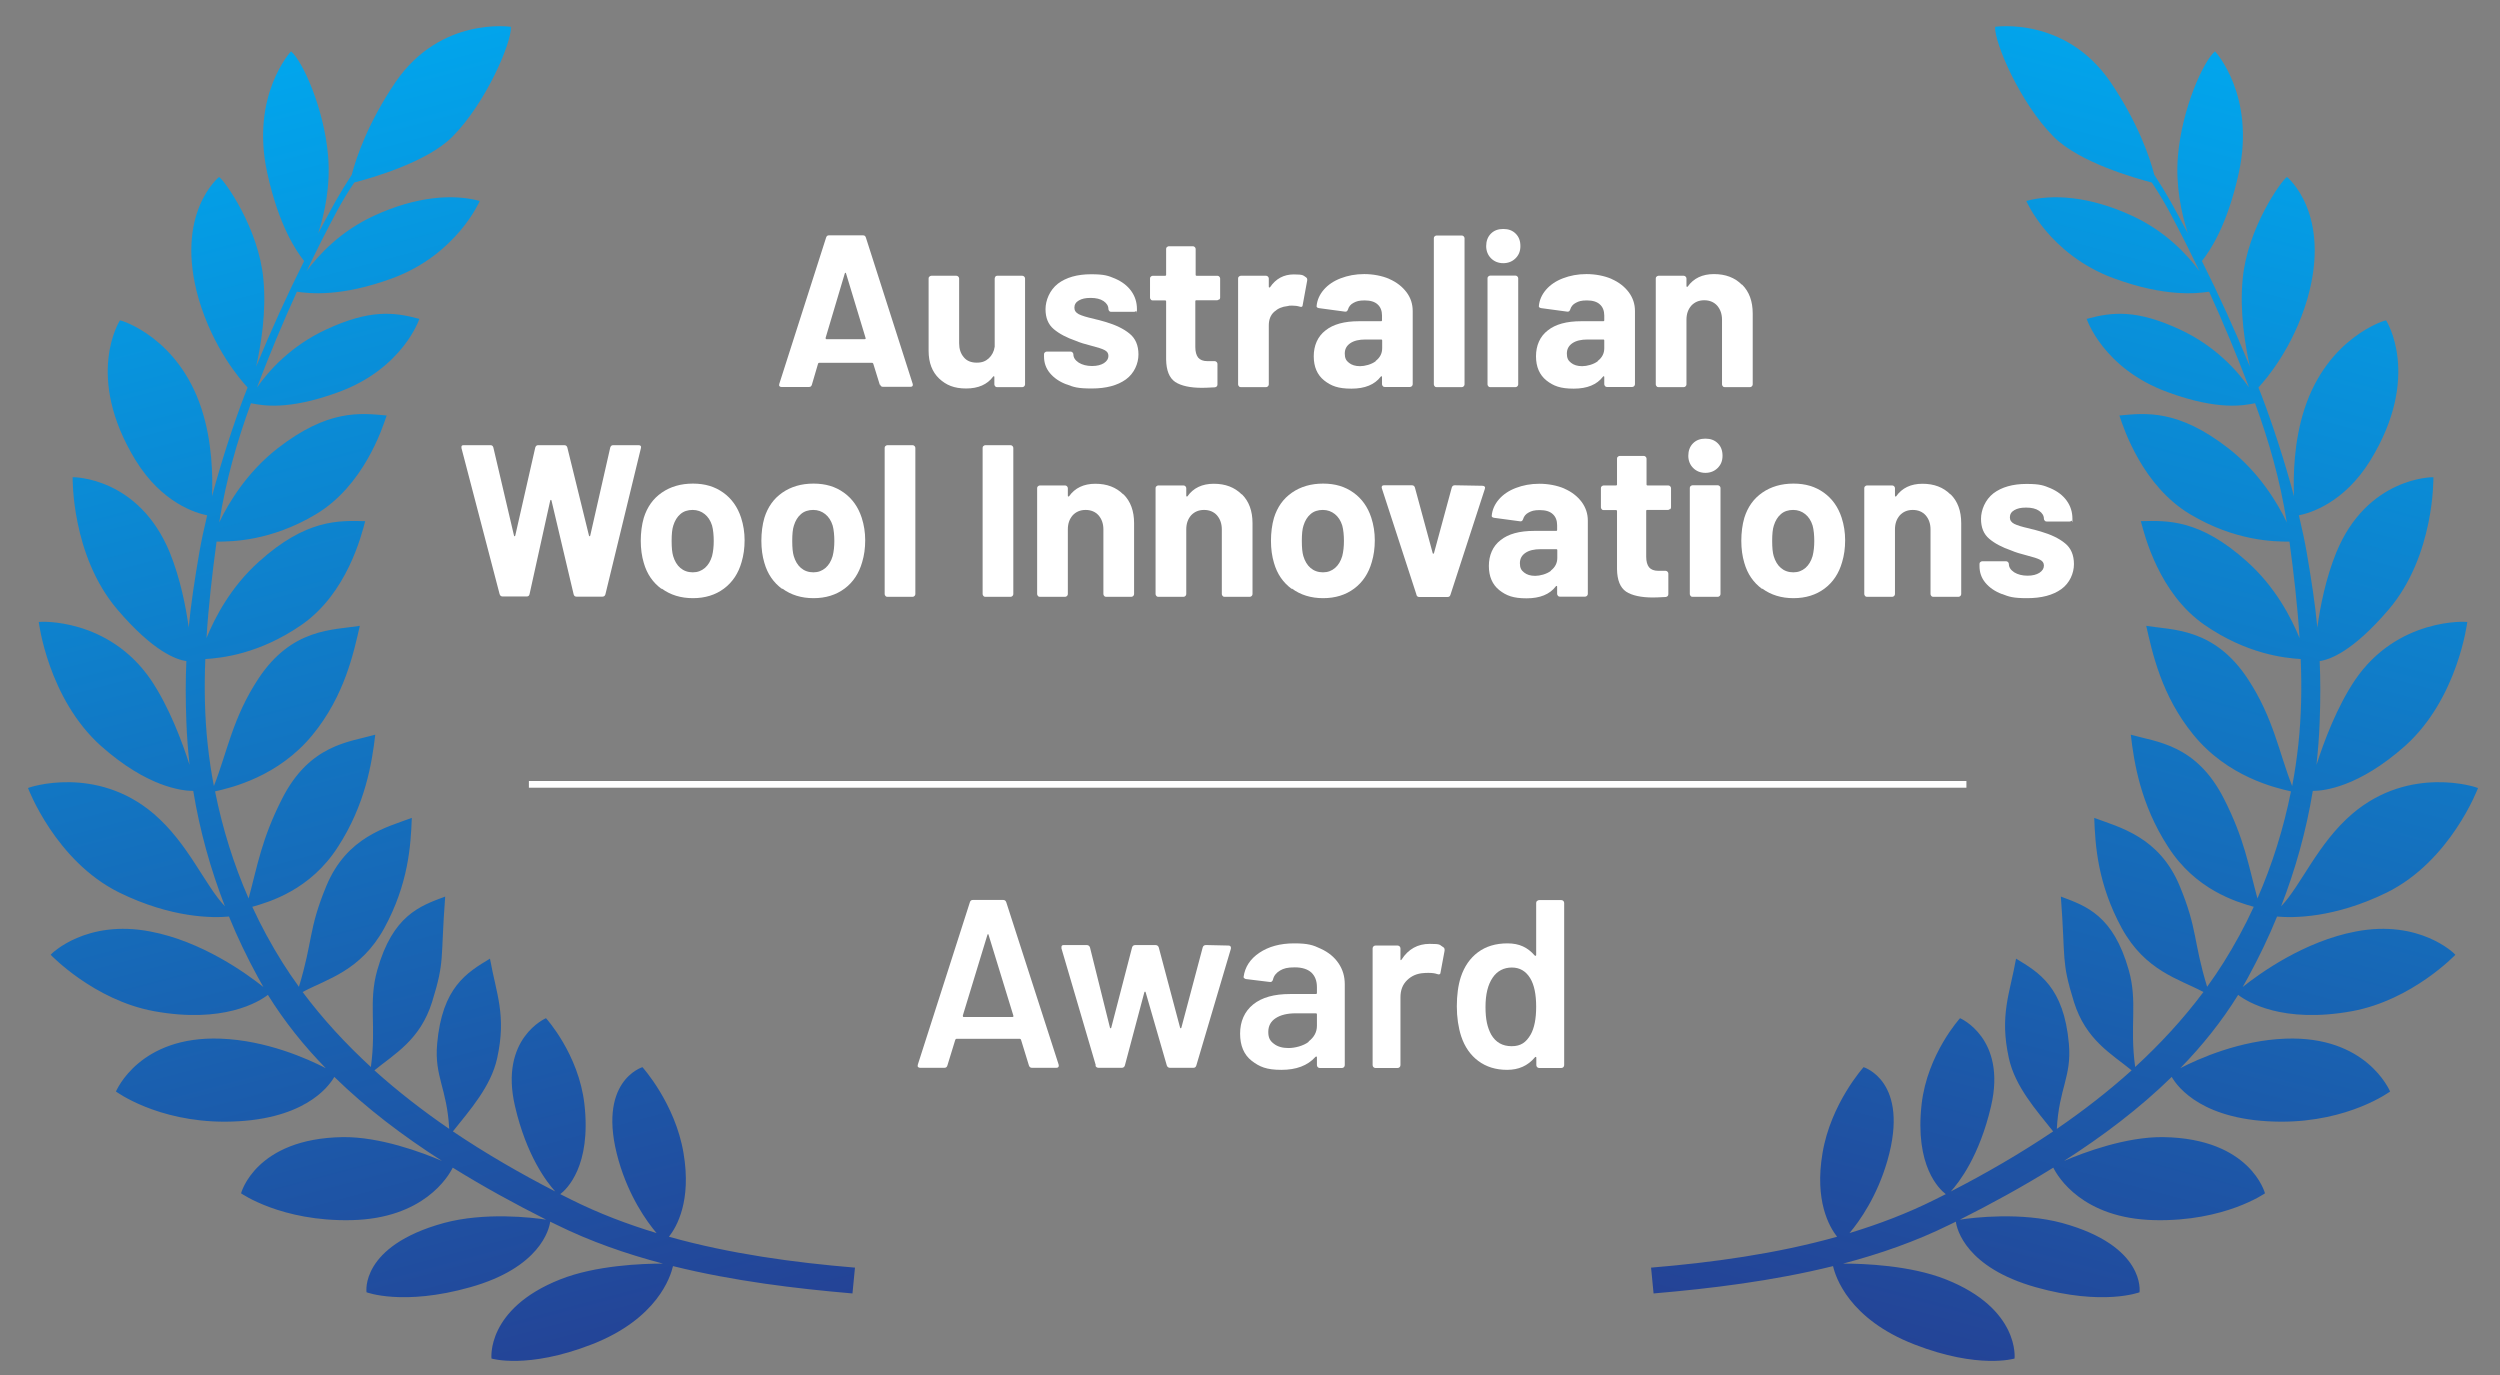 <?xml version="1.0" encoding="UTF-8"?>
<svg xmlns="http://www.w3.org/2000/svg" version="1.1" xmlns:xlink="http://www.w3.org/1999/xlink" viewBox="0 0 1490.4 820">
  <rect x="0" y="0" width="1490.4" height="820" fill="#808080" stroke="none"/>
  <defs>
    <style>
      .cls-1 {
        fill: none;
        stroke: #fff;
        stroke-miterlimit: 10;
        stroke-width: 4px;
      }

      .cls-2 {
        fill: url(#New_Gradient_Swatch_1);
      }

      .cls-2, .cls-3, .cls-4 {
        stroke-width: 0px;
      }

      .cls-3 {
        fill: url(#New_Gradient_Swatch_1-2);
      }

      .cls-4 {
        fill: #fff;
      }
    </style>
    <linearGradient id="New_Gradient_Swatch_1" data-name="New Gradient Swatch 1" x1="596.7" y1="1300.4" x2="596.7" y2="498.7" gradientTransform="translate(-599.2 -279.1) rotate(-14.9)" gradientUnits="userSpaceOnUse">
      <stop offset="0" stop-color="#244396"/>
      <stop offset="1" stop-color="#01a6ed"/>
    </linearGradient>
    <linearGradient id="New_Gradient_Swatch_1-2" data-name="New Gradient Swatch 1" x1="-2432.6" y1="491.5" x2="-2432.6" y2="-310.2" gradientTransform="translate(-1042.3 -279.1) rotate(-165.1) scale(1 -1)" xlink:href="#New_Gradient_Swatch_1"/>
  </defs>
  <g id="E_M" data-name="E &amp;amp; M">
    <g>
      <path class="cls-4" d="M524.5,229.4l-3.9-12.6c-.2-.3-.4-.5-.6-.5h-31.7c-.3,0-.5.2-.6.5l-3.7,12.6c-.3.9-.8,1.3-1.7,1.3h-16.4c-.5,0-.9-.1-1.2-.5-.3-.3-.3-.8-.1-1.4l27.9-87.2c.3-.9.8-1.3,1.7-1.3h20.3c.9,0,1.4.4,1.7,1.3l27.9,87.2c0,.2.1.4.1.6,0,.8-.5,1.2-1.4,1.2h-16.4c-.9,0-1.4-.4-1.7-1.3ZM492.8,202.2h22.7c.5,0,.7-.3.5-.8l-11.6-38.3c0-.3-.2-.5-.4-.5-.2,0-.3.2-.4.5l-11.4,38.3c0,.5,0,.8.5.8Z"/>
      <path class="cls-4" d="M593.3,164.9c.3-.3.7-.5,1.1-.5h15.1c.4,0,.8.2,1.1.5.3.3.5.7.5,1.1v63.2c0,.4-.2.8-.5,1.1-.3.3-.7.5-1.1.5h-15.1c-.4,0-.8-.1-1.1-.5-.3-.3-.5-.7-.5-1.1v-4.4c0-.3,0-.4-.3-.5-.2,0-.3,0-.5.3-3.4,4.6-8.8,7-16,7s-11.9-2-16.1-5.9c-4.2-4-6.3-9.5-6.3-16.6v-43.1c0-.4.1-.8.5-1.1.3-.3.7-.5,1.1-.5h15c.4,0,.8.2,1.1.5.3.3.5.7.5,1.1v38.6c0,3.4.9,6.2,2.8,8.4,1.8,2.2,4.4,3.2,7.7,3.2s5.3-.9,7.2-2.6c1.9-1.8,3.1-4.1,3.5-6.9v-40.6c0-.4.1-.8.5-1.1Z"/>
      <path class="cls-4" d="M635.9,229.2c-4.3-1.6-7.6-3.9-10-6.8-2.4-2.9-3.5-6.2-3.5-9.9v-1.3c0-.4.1-.8.5-1.1.3-.3.7-.5,1.1-.5h14.3c.4,0,.8.2,1.1.5.3.3.5.7.5,1.1h0c0,2,1.1,3.6,3.2,5,2.1,1.3,4.8,2,7.9,2s5.3-.6,7.1-1.7c1.8-1.2,2.7-2.6,2.7-4.3s-.8-2.7-2.3-3.5-4.1-1.6-7.6-2.5c-4-1-7.2-2-9.5-3-5.5-1.9-9.9-4.2-13.2-7-3.3-2.8-4.9-6.7-4.9-11.9s2.5-11.4,7.4-15.2c4.9-3.7,11.5-5.6,19.7-5.6s10.3.9,14.4,2.6c4.1,1.8,7.3,4.2,9.6,7.4,2.3,3.2,3.4,6.8,3.4,10.8s-.2.8-.5,1.1c-.3.3-.7.5-1.1.5h-13.8c-.4,0-.8-.1-1.1-.5-.3-.3-.5-.7-.5-1.1,0-1.9-1-3.5-2.9-4.8-1.9-1.3-4.5-1.9-7.7-1.9s-5.2.5-7,1.5c-1.8,1-2.7,2.5-2.7,4.3s.9,3,2.6,3.9c1.8.9,4.7,1.8,8.8,2.7.9.3,2,.5,3.2.8,1.2.3,2.5.7,3.9,1.1,6.1,1.8,10.9,4.1,14.4,7,3.5,2.8,5.3,7,5.3,12.4s-2.5,11.3-7.5,14.9c-5,3.6-11.8,5.4-20.3,5.4s-10.8-.8-15.1-2.5Z"/>
      <path class="cls-4" d="M726.7,178.5c-.3.3-.7.5-1.1.5h-12.4c-.4,0-.6.2-.6.6v27.3c0,2.8.6,4.9,1.7,6.3,1.2,1.4,3,2.1,5.6,2.1h4.3c.4,0,.8.2,1.1.5.3.3.5.7.5,1.1v12.3c0,.9-.5,1.5-1.5,1.7-3.6.2-6.2.3-7.7.3-7.1,0-12.5-1.2-16-3.5-3.5-2.4-5.3-6.8-5.4-13.4v-34.6c0-.4-.2-.6-.6-.6h-7.4c-.4,0-.8-.1-1.1-.5-.3-.3-.5-.7-.5-1.1v-11.5c0-.4.1-.8.5-1.1.3-.3.7-.5,1.1-.5h7.4c.4,0,.6-.2.6-.6v-15.4c0-.4.1-.8.5-1.1.3-.3.7-.5,1.1-.5h14.4c.4,0,.8.2,1.1.5.3.3.5.7.5,1.1v15.4c0,.4.2.6.6.6h12.4c.4,0,.8.2,1.1.5.3.3.5.7.5,1.1v11.5c0,.4-.2.8-.5,1.1Z"/>
      <path class="cls-4" d="M778.5,165.3c.7.3.9,1,.8,1.9l-2.7,14.7c0,1-.7,1.3-1.8.9-1.3-.4-2.8-.6-4.5-.6s-1.6,0-2.8.3c-3.1.3-5.7,1.4-7.9,3.4-2.2,2-3.2,4.7-3.2,8.1v35.2c0,.4-.2.8-.5,1.1-.3.3-.7.5-1.1.5h-15.1c-.4,0-.8-.1-1.1-.5-.3-.3-.5-.7-.5-1.1v-63.2c0-.4.1-.8.5-1.1.3-.3.7-.5,1.1-.5h15.1c.4,0,.8.2,1.1.5.3.3.5.7.5,1.1v4.9c0,.3,0,.4.3.5.2,0,.3,0,.4-.1,3.5-5.2,8.3-7.7,14.2-7.7s5.5.6,7.4,1.8Z"/>
      <path class="cls-4" d="M828.2,166.3c4.4,1.9,7.8,4.6,10.3,7.9s3.7,7.1,3.7,11.2v43.7c0,.4-.2.8-.5,1.1-.3.3-.7.5-1.1.5h-15.1c-.4,0-.8-.1-1.1-.5-.3-.3-.5-.7-.5-1.1v-4.3c0-.3,0-.4-.3-.5-.2,0-.3,0-.5.3-3.6,4.7-9.4,7.1-17.4,7.1s-12.1-1.6-16.3-4.9c-4.1-3.3-6.2-8.1-6.2-14.4s2.3-11.8,7-15.4c4.6-3.7,11.3-5.5,19.9-5.5h13.2c.4,0,.6-.2.6-.6v-2.8c0-2.8-.9-5.1-2.6-6.6-1.7-1.6-4.3-2.4-7.7-2.4s-4.9.5-6.6,1.4c-1.8.9-2.9,2.3-3.4,4-.3.9-.8,1.4-1.7,1.3l-15.6-2.1c-1-.2-1.5-.6-1.4-1.2.3-3.6,1.8-6.9,4.3-9.8,2.5-2.9,5.9-5.2,10.1-6.8,4.2-1.6,8.8-2.5,14-2.5s10.6,1,15,2.9ZM820.1,215.2c2.6-2,3.9-4.5,3.9-7.6v-4.6c0-.4-.2-.6-.6-.6h-9.3c-3.9,0-6.9.7-9.1,2.2-2.2,1.5-3.3,3.5-3.3,6.2s.8,4.2,2.5,5.5c1.6,1.3,3.8,2,6.6,2s6.8-1,9.4-3Z"/>
      <path class="cls-4" d="M855.3,230.3c-.3-.3-.5-.7-.5-1.1v-87.2c0-.4.1-.8.5-1.1.3-.3.7-.5,1.1-.5h15.1c.4,0,.8.2,1.1.5.3.3.5.7.5,1.1v87.2c0,.4-.2.8-.5,1.1-.3.3-.7.5-1.1.5h-15.1c-.4,0-.8-.1-1.1-.5Z"/>
      <path class="cls-4" d="M888.9,154c-1.9-1.9-2.9-4.4-2.9-7.3s.9-5.5,2.8-7.4,4.3-2.8,7.4-2.8,5.5.9,7.4,2.8c1.9,1.9,2.8,4.3,2.8,7.4s-1,5.4-2.9,7.3c-1.9,1.9-4.4,2.9-7.3,2.9s-5.4-1-7.3-2.9ZM887.3,230.3c-.3-.3-.5-.7-.5-1.1v-63.3c0-.4.1-.8.5-1.1.3-.3.7-.5,1.1-.5h15.1c.4,0,.8.2,1.1.5.3.3.5.7.5,1.1v63.3c0,.4-.2.8-.5,1.1-.3.3-.7.5-1.1.5h-15.1c-.4,0-.8-.1-1.1-.5Z"/>
      <path class="cls-4" d="M960.7,166.3c4.4,1.9,7.8,4.6,10.3,7.9,2.5,3.4,3.7,7.1,3.7,11.2v43.7c0,.4-.2.8-.5,1.1-.3.3-.7.5-1.1.5h-15.1c-.4,0-.8-.1-1.1-.5-.3-.3-.5-.7-.5-1.1v-4.3c0-.3,0-.4-.3-.5-.2,0-.3,0-.5.3-3.6,4.7-9.4,7.1-17.4,7.1s-12.1-1.6-16.3-4.9c-4.1-3.3-6.2-8.1-6.2-14.4s2.3-11.8,7-15.4c4.6-3.7,11.3-5.5,19.9-5.5h13.2c.4,0,.6-.2.6-.6v-2.8c0-2.8-.9-5.1-2.6-6.6-1.7-1.6-4.3-2.4-7.7-2.4s-4.9.5-6.6,1.4c-1.8.9-2.9,2.3-3.4,4-.3.9-.8,1.4-1.7,1.3l-15.6-2.1c-1-.2-1.5-.6-1.4-1.2.3-3.6,1.8-6.9,4.3-9.8,2.5-2.9,5.9-5.2,10.1-6.8,4.2-1.6,8.8-2.5,14-2.5s10.6,1,15,2.9ZM952.5,215.2c2.6-2,3.9-4.5,3.9-7.6v-4.6c0-.4-.2-.6-.6-.6h-9.3c-3.9,0-6.9.7-9.1,2.2-2.2,1.5-3.3,3.5-3.3,6.2s.8,4.2,2.5,5.5c1.6,1.3,3.8,2,6.6,2s6.8-1,9.4-3Z"/>
      <path class="cls-4" d="M1038.6,169.7c4.2,4.2,6.3,9.9,6.3,17.2v42.3c0,.4-.2.8-.5,1.1-.3.3-.7.5-1.1.5h-15.1c-.4,0-.8-.1-1.1-.5-.3-.3-.5-.7-.5-1.1v-38.6c0-3.4-1-6.2-2.9-8.4-1.9-2.1-4.5-3.2-7.7-3.2s-5.7,1.1-7.7,3.2c-1.9,2.2-2.9,4.9-2.9,8.4v38.6c0,.4-.2.8-.5,1.1-.3.3-.7.5-1.1.5h-15.1c-.4,0-.8-.1-1.1-.5-.3-.3-.5-.7-.5-1.1v-63.2c0-.4.1-.8.5-1.1.3-.3.7-.5,1.1-.5h15.1c.4,0,.8.2,1.1.5.3.3.5.7.5,1.1v4.5c0,.3,0,.4.3.5.2,0,.3,0,.4-.1,3.5-5,8.8-7.5,15.7-7.5s12.4,2.1,16.6,6.3Z"/>
      <path class="cls-4" d="M297.9,354.4l-22.8-87.3v-.5c-.1-.8.3-1.2,1.3-1.2h16c.9,0,1.4.4,1.7,1.3l12.3,52.5c0,.3.2.5.4.5s.3-.2.4-.5l11.9-52.4c.3-.9.8-1.4,1.7-1.4h15.6c.9,0,1.5.4,1.8,1.3l12.9,52.5c0,.3.2.4.4.5.2,0,.3-.1.4-.5l11.9-52.4c.3-.9.8-1.4,1.7-1.4h15.2c1.2,0,1.7.6,1.4,1.7l-21.2,87.3c-.3.9-.9,1.3-1.8,1.3h-15.4c-.9,0-1.4-.4-1.7-1.3l-13.2-55.9c0-.3-.2-.5-.4-.5s-.3.2-.4.5l-12.3,55.7c-.2.9-.7,1.4-1.7,1.4h-14.3c-.9,0-1.5-.4-1.8-1.3Z"/>
      <path class="cls-4" d="M394.4,351.1c-5.2-3.8-8.7-8.9-10.6-15.5-1.2-4-1.8-8.4-1.8-13.2s.6-9.6,1.8-13.7c2-6.4,5.5-11.4,10.7-15,5.2-3.6,11.4-5.4,18.6-5.4s13.1,1.8,18.1,5.4c5,3.6,8.5,8.5,10.6,14.9,1.4,4.3,2.1,8.8,2.1,13.5s-.6,9-1.8,13c-1.9,6.7-5.4,12-10.5,15.8-5.1,3.8-11.3,5.7-18.5,5.7s-13.4-1.9-18.6-5.7ZM420.2,338.6c2-1.7,3.4-4.1,4.3-7.1.7-2.8,1-5.8,1-9s-.3-6.7-1-9.2c-.9-2.9-2.4-5.2-4.4-6.8-2-1.6-4.4-2.5-7.2-2.5s-5.4.8-7.3,2.5c-1.9,1.6-3.3,3.9-4.2,6.8-.7,2.1-1,5.1-1,9.2s.3,6.9.9,9c.9,3,2.3,5.4,4.3,7.1,2,1.7,4.5,2.6,7.4,2.6s5.2-.9,7.2-2.6Z"/>
      <path class="cls-4" d="M466.3,351.1c-5.2-3.8-8.7-8.9-10.6-15.5-1.2-4-1.8-8.4-1.8-13.2s.6-9.6,1.8-13.7c2-6.4,5.5-11.4,10.7-15,5.2-3.6,11.4-5.4,18.6-5.4s13.1,1.8,18.1,5.4c5,3.6,8.5,8.5,10.6,14.9,1.4,4.3,2.1,8.8,2.1,13.5s-.6,9-1.8,13c-1.9,6.7-5.4,12-10.5,15.8-5.1,3.8-11.3,5.7-18.5,5.7s-13.4-1.9-18.6-5.7ZM492.1,338.6c2-1.7,3.4-4.1,4.3-7.1.7-2.8,1-5.8,1-9s-.3-6.7-1-9.2c-.9-2.9-2.4-5.2-4.4-6.8-2-1.6-4.4-2.5-7.2-2.5s-5.4.8-7.3,2.5c-1.9,1.6-3.3,3.9-4.2,6.8-.7,2.1-1,5.1-1,9.2s.3,6.9.9,9c.9,3,2.3,5.4,4.3,7.1,2,1.7,4.5,2.6,7.4,2.6s5.2-.9,7.2-2.6Z"/>
      <path class="cls-4" d="M527.9,355.3c-.3-.3-.5-.7-.5-1.1v-87.2c0-.4.1-.8.5-1.1.3-.3.7-.5,1.1-.5h15.1c.4,0,.8.2,1.1.5.3.3.5.7.5,1.1v87.2c0,.4-.2.8-.5,1.1-.3.3-.7.5-1.1.5h-15.1c-.4,0-.8-.1-1.1-.5Z"/>
      <path class="cls-4" d="M586.3,355.3c-.3-.3-.5-.7-.5-1.1v-87.2c0-.4.1-.8.5-1.1.3-.3.7-.5,1.1-.5h15.1c.4,0,.8.2,1.1.5.3.3.5.7.5,1.1v87.2c0,.4-.2.8-.5,1.1-.3.3-.7.5-1.1.5h-15.1c-.4,0-.8-.1-1.1-.5Z"/>
      <path class="cls-4" d="M669.8,294.7c4.2,4.2,6.3,9.9,6.3,17.2v42.3c0,.4-.2.8-.5,1.1-.3.3-.7.5-1.1.5h-15.1c-.4,0-.8-.1-1.1-.5-.3-.3-.5-.7-.5-1.1v-38.6c0-3.4-1-6.2-2.9-8.4-1.9-2.1-4.5-3.2-7.7-3.2s-5.7,1.1-7.7,3.2c-1.9,2.2-2.9,4.9-2.9,8.4v38.6c0,.4-.2.8-.5,1.1-.3.3-.7.5-1.1.5h-15.1c-.4,0-.8-.1-1.1-.5-.3-.3-.5-.7-.5-1.1v-63.2c0-.4.1-.8.5-1.1.3-.3.7-.5,1.1-.5h15.1c.4,0,.8.2,1.1.5.3.3.5.7.5,1.1v4.5c0,.3,0,.4.3.5.2,0,.3,0,.4-.1,3.5-5,8.8-7.5,15.7-7.5s12.4,2.1,16.6,6.3Z"/>
      <path class="cls-4" d="M740.4,294.7c4.2,4.2,6.3,9.9,6.3,17.2v42.3c0,.4-.2.8-.5,1.1-.3.3-.7.5-1.1.5h-15.1c-.4,0-.8-.1-1.1-.5-.3-.3-.5-.7-.5-1.1v-38.6c0-3.4-1-6.2-2.9-8.4-1.9-2.1-4.5-3.2-7.7-3.2s-5.7,1.1-7.7,3.2c-1.9,2.2-2.9,4.9-2.9,8.4v38.6c0,.4-.2.8-.5,1.1-.3.3-.7.5-1.1.5h-15.1c-.4,0-.8-.1-1.1-.5-.3-.3-.5-.7-.5-1.1v-63.2c0-.4.1-.8.5-1.1.3-.3.7-.5,1.1-.5h15.1c.4,0,.8.2,1.1.5.3.3.5.7.5,1.1v4.5c0,.3,0,.4.3.5.2,0,.3,0,.4-.1,3.5-5,8.8-7.5,15.7-7.5s12.4,2.1,16.6,6.3Z"/>
      <path class="cls-4" d="M770.1,351.1c-5.2-3.8-8.7-8.9-10.6-15.5-1.2-4-1.8-8.4-1.8-13.2s.6-9.6,1.8-13.7c2-6.4,5.5-11.4,10.7-15,5.2-3.6,11.4-5.4,18.6-5.4s13.1,1.8,18.1,5.4c5,3.6,8.5,8.5,10.6,14.9,1.4,4.3,2.1,8.8,2.1,13.5s-.6,9-1.8,13c-1.9,6.7-5.4,12-10.5,15.8-5.1,3.8-11.3,5.7-18.5,5.7s-13.4-1.9-18.6-5.7ZM795.9,338.6c2-1.7,3.4-4.1,4.3-7.1.7-2.8,1-5.8,1-9s-.3-6.7-1-9.2c-.9-2.9-2.4-5.2-4.4-6.8-2-1.6-4.4-2.5-7.2-2.5s-5.4.8-7.3,2.5c-1.9,1.6-3.3,3.9-4.2,6.8-.7,2.1-1,5.1-1,9.2s.3,6.9.9,9c.9,3,2.3,5.4,4.3,7.1,2,1.7,4.5,2.6,7.4,2.6s5.2-.9,7.2-2.6Z"/>
      <path class="cls-4" d="M844.4,354.4l-20.6-63.3c0-.2-.1-.4-.1-.6,0-.8.5-1.2,1.4-1.2h16.6c.9,0,1.5.4,1.8,1.3l10.6,39.1c0,.3.2.4.4.4s.3-.1.4-.4l10.6-39.1c.3-.9.9-1.3,1.8-1.3l16.6.3c.5,0,.9.2,1.2.5.3.3.3.8.1,1.4l-20.5,63.1c-.3.9-.8,1.3-1.7,1.3h-16.9c-.9,0-1.4-.4-1.7-1.3Z"/>
      <path class="cls-4" d="M932.6,291.3c4.4,1.9,7.8,4.6,10.3,7.9,2.5,3.4,3.7,7.1,3.7,11.2v43.7c0,.4-.2.8-.5,1.1-.3.3-.7.5-1.1.5h-15.1c-.4,0-.8-.1-1.1-.5-.3-.3-.5-.7-.5-1.1v-4.3c0-.3,0-.4-.3-.5-.2,0-.3,0-.5.3-3.6,4.7-9.4,7.1-17.4,7.1s-12.1-1.6-16.3-4.9c-4.1-3.3-6.2-8.1-6.2-14.4s2.3-11.8,7-15.4c4.6-3.7,11.3-5.5,19.9-5.5h13.2c.4,0,.6-.2.6-.6v-2.8c0-2.8-.9-5.1-2.6-6.6-1.7-1.6-4.3-2.4-7.7-2.4s-4.9.5-6.6,1.4c-1.8.9-2.9,2.3-3.4,4-.3.9-.8,1.4-1.7,1.3l-15.6-2.1c-1-.2-1.5-.6-1.4-1.2.3-3.6,1.8-6.9,4.3-9.8,2.5-2.9,5.9-5.2,10.1-6.8,4.2-1.6,8.8-2.5,14-2.5s10.6,1,15,2.9ZM924.5,340.2c2.6-2,3.9-4.5,3.9-7.6v-4.6c0-.4-.2-.6-.6-.6h-9.3c-3.9,0-6.9.7-9.1,2.2-2.2,1.5-3.3,3.5-3.3,6.2s.8,4.2,2.5,5.5c1.6,1.3,3.8,2,6.6,2s6.8-1,9.4-3Z"/>
      <path class="cls-4" d="M995.5,303.5c-.3.3-.7.5-1.1.5h-12.4c-.4,0-.6.2-.6.6v27.3c0,2.8.6,4.9,1.7,6.3,1.2,1.4,3,2.1,5.6,2.1h4.3c.4,0,.8.2,1.1.5.3.3.5.7.5,1.1v12.3c0,.9-.5,1.5-1.5,1.7-3.6.2-6.2.3-7.7.3-7.1,0-12.5-1.2-16-3.5-3.5-2.4-5.3-6.8-5.4-13.4v-34.6c0-.4-.2-.6-.6-.6h-7.4c-.4,0-.8-.1-1.1-.5-.3-.3-.5-.7-.5-1.1v-11.5c0-.4.1-.8.5-1.1.3-.3.7-.5,1.1-.5h7.4c.4,0,.6-.2.6-.6v-15.4c0-.4.1-.8.5-1.1.3-.3.7-.5,1.1-.5h14.4c.4,0,.8.2,1.1.5.3.3.5.7.5,1.1v15.4c0,.4.2.6.6.6h12.4c.4,0,.8.2,1.1.5.3.3.5.7.5,1.1v11.5c0,.4-.2.8-.5,1.1Z"/>
      <path class="cls-4" d="M1009.4,279c-1.9-1.9-2.9-4.4-2.9-7.3s.9-5.5,2.8-7.4,4.3-2.8,7.4-2.8,5.5.9,7.4,2.8c1.9,1.9,2.8,4.3,2.8,7.4s-1,5.4-2.9,7.3c-1.9,1.9-4.4,2.9-7.3,2.9s-5.4-1-7.3-2.9ZM1007.9,355.3c-.3-.3-.5-.7-.5-1.1v-63.3c0-.4.1-.8.5-1.1.3-.3.7-.5,1.1-.5h15.1c.4,0,.8.2,1.1.5.3.3.5.7.5,1.1v63.3c0,.4-.2.8-.5,1.1-.3.3-.7.5-1.1.5h-15.1c-.4,0-.8-.1-1.1-.5Z"/>
      <path class="cls-4" d="M1050.5,351.1c-5.2-3.8-8.7-8.9-10.6-15.5-1.2-4-1.8-8.4-1.8-13.2s.6-9.6,1.8-13.7c2-6.4,5.5-11.4,10.7-15,5.2-3.6,11.4-5.4,18.6-5.4s13.1,1.8,18.1,5.4c5,3.6,8.5,8.5,10.6,14.9,1.4,4.3,2.1,8.8,2.1,13.5s-.6,9-1.8,13c-1.9,6.7-5.4,12-10.5,15.8-5.1,3.8-11.3,5.7-18.5,5.7s-13.4-1.9-18.6-5.7ZM1076.3,338.6c2-1.7,3.4-4.1,4.3-7.1.7-2.8,1-5.8,1-9s-.3-6.7-1-9.2c-.9-2.9-2.4-5.2-4.4-6.8-2-1.6-4.4-2.5-7.2-2.5s-5.4.8-7.3,2.5c-1.9,1.6-3.3,3.9-4.2,6.8-.7,2.1-1,5.1-1,9.2s.3,6.9.9,9c.9,3,2.3,5.4,4.3,7.1,2,1.7,4.5,2.6,7.4,2.6s5.2-.9,7.2-2.6Z"/>
      <path class="cls-4" d="M1162.9,294.7c4.2,4.2,6.3,9.9,6.3,17.2v42.3c0,.4-.2.8-.5,1.1-.3.3-.7.5-1.1.5h-15.1c-.4,0-.8-.1-1.1-.5-.3-.3-.5-.7-.5-1.1v-38.6c0-3.4-1-6.2-2.9-8.4-1.9-2.1-4.5-3.2-7.7-3.2s-5.7,1.1-7.7,3.2c-1.9,2.2-2.9,4.9-2.9,8.4v38.6c0,.4-.2.8-.5,1.1-.3.3-.7.5-1.1.5h-15.1c-.4,0-.8-.1-1.1-.5-.3-.3-.5-.7-.5-1.1v-63.2c0-.4.1-.8.5-1.1.3-.3.7-.5,1.1-.5h15.1c.4,0,.8.2,1.1.5.3.3.5.7.5,1.1v4.5c0,.3,0,.4.3.5.2,0,.3,0,.4-.1,3.5-5,8.8-7.5,15.7-7.5s12.4,2.1,16.6,6.3Z"/>
      <path class="cls-4" d="M1193.6,354.2c-4.3-1.6-7.6-3.9-10-6.8-2.4-2.9-3.5-6.2-3.5-9.9v-1.3c0-.4.1-.8.5-1.1.3-.3.7-.5,1.1-.5h14.3c.4,0,.8.2,1.1.5.3.3.5.7.5,1.1h0c0,2,1.1,3.6,3.2,5,2.1,1.3,4.8,2,7.9,2s5.3-.6,7.1-1.7c1.8-1.2,2.7-2.6,2.7-4.3s-.8-2.7-2.3-3.5-4.1-1.6-7.6-2.5c-4-1-7.2-2-9.5-3-5.5-1.9-9.9-4.2-13.2-7-3.3-2.8-4.9-6.7-4.9-11.9s2.5-11.4,7.4-15.2c4.9-3.7,11.5-5.6,19.7-5.6s10.3.9,14.4,2.6c4.1,1.8,7.3,4.2,9.6,7.4,2.3,3.2,3.4,6.8,3.4,10.8s-.2.8-.5,1.1c-.3.3-.7.5-1.1.5h-13.8c-.4,0-.8-.1-1.1-.5-.3-.3-.5-.7-.5-1.1,0-1.9-1-3.5-2.9-4.8-1.9-1.3-4.5-1.9-7.7-1.9s-5.2.5-7,1.5c-1.8,1-2.7,2.5-2.7,4.3s.9,3,2.6,3.9c1.8.9,4.7,1.8,8.8,2.7.9.3,2,.5,3.2.8,1.2.3,2.5.7,3.9,1.1,6.1,1.8,10.9,4.1,14.4,7,3.5,2.8,5.3,7,5.3,12.4s-2.5,11.3-7.5,14.9c-5,3.6-11.8,5.4-20.3,5.4s-10.8-.8-15.1-2.5Z"/>
    </g>
    <g>
      <path class="cls-4" d="M613.4,635.2l-4.7-15.3c-.2-.4-.4-.6-.7-.6h-37.8c-.3,0-.5.2-.7.6l-4.7,15.3c-.3,1-.9,1.4-1.9,1.4h-14.3c-.6,0-1-.2-1.3-.5s-.3-.8-.1-1.5l31-96.7c.3-1,.9-1.4,1.9-1.4h17.9c1,0,1.6.5,1.9,1.4l31.2,96.7c0,.2.1.4.1.7,0,.9-.5,1.3-1.6,1.3h-14.3c-1,0-1.6-.5-1.9-1.4h0ZM574.5,606.3h29c.6,0,.8-.3.6-.9l-14.7-47.9c0-.4-.2-.6-.4-.6s-.3.2-.4.6l-14.6,47.9c0,.6,0,.9.6.9h0Z"/>
      <path class="cls-4" d="M653.3,635.2l-20.5-69.8v-.6c-.1-1,.4-1.4,1.4-1.4h13.6c1,0,1.7.5,2,1.4l11.9,47.8c0,.3.2.4.4.4s.3-.1.4-.4l12.4-47.8c.3-1,1-1.4,2-1.4h11.9c1,0,1.7.5,2,1.4l12.7,47.8c0,.3.2.4.4.4s.3-.1.4-.4l12.7-47.8c.3-1,1-1.4,2-1.4l13.4.3c.6,0,1,.2,1.2.5s.3.8.2,1.4l-20.6,69.6c-.3,1-.9,1.4-1.9,1.4h-13.7c-1,0-1.7-.5-2-1.4l-12.6-43.6c0-.3-.2-.4-.4-.4s-.3.1-.4.4l-11.6,43.6c-.3,1-1,1.4-2,1.4h-13.6c-1,0-1.7-.5-2-1.4h0Z"/>
      <path class="cls-4" d="M787.4,565.6c4.6,2.1,8.1,5,10.6,8.7,2.5,3.7,3.7,7.8,3.7,12.5v48.2c0,.5-.2.9-.5,1.2s-.7.5-1.2.5h-13.2c-.5,0-.9-.2-1.2-.5-.3-.3-.5-.7-.5-1.2v-4.6c0-.3,0-.5-.3-.5s-.4,0-.6.2c-4.7,5.2-11.4,7.7-20.3,7.7s-13-1.8-17.7-5.4c-4.6-3.6-6.9-9-6.9-16.2s2.6-13.2,7.8-17.4c5.2-4.2,12.5-6.2,22-6.2h15.3c.5,0,.7-.2.7-.7v-3.4c0-3.7-1.1-6.6-3.3-8.7-2.2-2-5.5-3.1-9.9-3.1s-6.6.6-8.8,1.9c-2.2,1.3-3.7,3.1-4.2,5.4-.3,1.1-1,1.6-2,1.4l-13.9-1.7c-.5,0-.9-.3-1.2-.5-.3-.2-.5-.5-.4-.9.8-5.8,3.9-10.6,9.4-14.3,5.5-3.7,12.4-5.6,20.7-5.6s11.3,1,15.9,3.2h0ZM780.1,620.9c3.3-2.5,5-5.6,5-9.4v-6.7c0-.5-.2-.7-.7-.7h-12c-5,0-9,1-11.9,2.9-2.9,1.9-4.4,4.6-4.4,8.2s1.1,5.4,3.4,7.1c2.2,1.7,5.1,2.5,8.7,2.5s8.7-1.2,12-3.7h0Z"/>
      <path class="cls-4" d="M860.3,564.6c.8.4,1,1.1.9,2.2l-2.4,12.9c0,1.1-.8,1.5-2,1-1.4-.5-3.1-.7-5-.7s-2.2,0-2.9.1c-4,.2-7.3,1.6-10,4.2-2.7,2.6-4,6-4,10.2v40.5c0,.5-.2.9-.5,1.2-.3.3-.7.5-1.2.5h-13.2c-.5,0-.9-.2-1.2-.5-.3-.3-.5-.7-.5-1.2v-69.6c0-.5.2-.9.5-1.2s.7-.5,1.2-.5h13.2c.5,0,.9.2,1.2.5s.5.7.5,1.2v6.4c0,.4,0,.6.2.6.1,0,.3,0,.5-.4,4-6.2,9.6-9.3,16.7-9.3s5.7.6,8,1.9h0Z"/>
      <path class="cls-4" d="M916.4,537.1c.3-.3.7-.5,1.2-.5h13.2c.5,0,.9.2,1.2.5s.5.7.5,1.2v96.7c0,.5-.2.9-.5,1.2-.3.3-.7.5-1.2.5h-13.2c-.5,0-.9-.2-1.2-.5-.3-.3-.5-.7-.5-1.2v-4.3c0-.3,0-.5-.3-.6s-.4,0-.6.3c-4.2,5-9.7,7.4-16.5,7.4s-12.5-1.8-17.2-5.3c-4.7-3.5-8.1-8.4-10.2-14.7-1.7-5.3-2.6-11.3-2.6-17.9s.8-12.6,2.4-17.5c2.1-6.3,5.5-11.2,10.2-14.7,4.7-3.5,10.5-5.3,17.6-5.3s12,2.4,16.2,7.2c.2.2.4.3.6.2s.3-.2.3-.5v-31c0-.5.2-.9.5-1.2h0ZM915.8,600.1c0-7.4-1.2-13.1-3.6-17-2.6-4.2-6.2-6.3-10.9-6.3s-8.7,2-11.4,6c-2.9,4.2-4.3,10-4.3,17.5s1.1,12.2,3.4,16.5c2.7,4.6,6.7,6.9,12.2,6.9s8.6-2.3,11.3-6.9c2.2-3.9,3.3-9.4,3.3-16.6h0Z"/>
    </g>
    <line class="cls-1" x1="315.3" y1="467.6" x2="1172.3" y2="467.6"/>
  </g>
  <g id="EGNSW">
    <path class="cls-2" d="M509.6,755.7c-36.2-3-74.4-8.2-110.8-18.4,4.7-6,13.5-21.4,8.7-49.8-4.9-29.6-24.5-51.3-24.5-51.3,0,0-27.8,8.3-14.2,55.7,6.1,21.2,16.5,36,22.6,43.2-17.5-5.3-34.6-11.8-50.8-19.9-2.2-1.1-4.4-2.2-6.6-3.3,3.8-2.9,18.6-16.7,14.4-53.7-3.4-29.8-22.9-51.2-22.9-51.2,0,0-27.9,11.9-18.5,52.4,6.9,29.8,19.1,45.5,24,50.9-20.8-10.7-41.4-22.6-61-35.8,10-12.6,22.7-26.7,26.4-43.7,5.6-25.6-.5-38.1-4.3-59.3-13.7,8.3-28.5,16.9-31.5,50.8-1.7,19.7,5.9,26.3,7.2,50.7-15.6-10.7-30.6-22.3-44.6-34.9,12.1-9.9,27.3-18.1,34.4-40.8,7.7-24.9,4.9-24.4,7.8-62.8-15.1,5.6-31.3,11.2-40.5,43.9-5.4,19-.4,33.1-3.8,57.7-14.9-13.7-28.6-28.5-40.7-44.7,14.3-7.7,34.6-12.4,48.7-38.1,14.3-26.3,15.8-49,16.4-65.7-15,5.6-38.8,11.2-51,40.7-10.7,25.9-7.9,32.4-16.3,60-3.4-4.7-6.6-9.4-9.7-14.3-6.7-10.7-12.8-21.8-18.1-33.4,10.3-2.9,34.7-10.1,51.1-35.8,16.3-25.1,20.3-50.2,22.2-66.8-15.4,4.4-39.1,5.7-55.6,38.3-12.2,24-14.6,39.8-19.9,59.3-8.9-20.3-15.6-41.8-20-63.8,9.2-2.1,37.7-8.6,58.2-33.8,19-23.2,24.4-48.7,28.1-64.9-15.8,2.6-40.5,1.1-60.6,31.7-15.3,23.3-18.4,43.5-26.4,63.8-1.6-8.2-2.8-16.6-3.7-24.9-1.8-16.7-2.1-33.7-1.4-50.8,9.6-.6,32.1-2.9,57.4-20.4,27.1-18.8,35.7-53.4,37.9-61.8-15.9-.4-35.2-1.2-63.3,24.1-16.8,15-26.4,33.5-31.3,45.6,1.2-19.5,3.5-38.9,6-57.5,9.3,0,32.4-.3,59.2-16.3,28.3-16.9,39.5-50.7,42.2-58.9-15.9-1.5-35-3.7-64.9,19.5-18.3,14.2-29.3,32.5-34.9,44.2,4.1-25.6,10.5-47.9,18.9-71,6.8,1.3,21.8,4.5,52.1-6.6,38.6-14.1,48.3-43.7,48.3-43.7-15.5-4.2-29.8-5.6-55.5,6.3-21.4,9.9-34.6,25-41.3,34.6,7.3-19.2,15.2-38.3,23.8-57.1,7.4,1.1,26.1,3.3,56.9-8,38.5-14.2,52.1-46.1,52.1-46.1-15.5-4.2-37.5-3-63.2,8.9-19.7,9.1-32.7,23-40,32.9,5.8-12.1,11.8-24.1,18.1-35.8,3.1-5.7,6.5-11.4,10.3-17,9.6-2.5,43.2-11.9,58.5-27.3,20.1-20.2,35.4-56.3,34.9-65.5,0,0-41.8-6.4-68.7,32.8-16.4,24.1-23.6,45.2-26.2,55.4-3.5,5.3-6.8,10.7-9.9,16.2-3.4,6.1-6.7,12.4-10.1,18.7,3.8-11.8,7.4-28.4,5.9-46.1-2.4-28.3-15.1-56.4-22.1-62.4,0,0-24.3,26-14.2,72.4,7,32,17.5,46.9,22,52.6-10.3,20.6-19.9,41.8-28.6,62.9,2.9-12.9,6.2-32.9,4.3-52.2-2.8-30.2-23-58.6-26.4-60.8,0,0-26.9,21.6-12.1,72.9,8.6,29.1,24.4,47.5,29.1,52.6-.7,1.7-1.3,3.4-2,5.1-6.4,16.8-13.6,38.8-19.2,59.7.5-12.3.1-32.5-6.2-51.9-13.8-42.7-48-53.1-48.7-52.9,0,0-21.5,33.1,9.4,83.5,15.8,25.6,36.3,31.5,42.6,32.7-1.9,7.9-3.5,15.4-4.7,22.3-2.8,16.4-5,30.6-6.3,44.6-1.7-12.5-5-29.1-11.2-44.5-18.4-45.1-57.3-45.2-58-45.1,0,0-.9,46.5,26.6,78.8,21.4,25.1,35.2,30,41.2,30.8-.5,11.2-.5,22.9,0,36.2.3,8.6,1,17.2,1.9,25.7-4.4-13.8-12.1-34.4-22.9-50.5-25.3-37.3-66.4-35-67-34.7,0,0,5.5,45.6,37.1,73.9,27.7,24.6,48.4,26.8,55,26.8,3.9,23.7,10.3,46.7,18.9,68.8-11.9-12.4-21.8-37.5-42.5-55.2-34.3-29.2-74.3-15.8-74.9-15.3,0,0,16.3,43.5,54.4,62.3,31.2,15.3,55.8,15.2,65.4,14.3,5,12.3,10.8,24.3,17.1,35.9,1.1,2,2.3,4.1,3.4,6.1-10-8-36.7-27.3-67.5-33.1-38-7.3-58.8,13.1-59.3,13.9,0,0,25.7,27,61.5,33.6,41.5,7.6,62.7-5.6,68-9.7,9.8,15.8,21.4,30.3,34.5,43.7-11-5.7-35.5-16.6-62.7-17.6-48.2-1.8-61.9,30.6-62.4,31.5,0,0,24.4,18.1,65.1,18,46.2-.2,61.5-20.4,65.1-26.7,19.2,18.8,41.1,35.3,64.2,50.1-11.9-5.1-37.1-14.5-59.2-14.2-52.1.8-60.6,33.5-60.6,33.5,0,0,24,16.9,65.7,16,43.1-.9,57.9-26,60.5-31.3,18.2,11.3,37,21.6,55.7,31-8.4-1.3-36.6-4.6-61,2-50.2,13.8-46.1,41.3-46.1,41.3,0,0,21.7,8.3,61.8-3,41.6-11.7,47.1-34.5,47.7-39.1,1.2.6,2.5,1.2,3.7,1.8,20,9.9,41.5,17.4,63.5,23.2-12.2,0-40,1-61.2,9.4-44.4,17.6-41,47.2-41,47.2,0,0,21.4,6.5,59.7-8.4,39.2-15.2,47.1-40.5,48.5-46.7,35.9,8.9,73.1,13.4,107,16.3l1.5-15.5Z"/>
    <path class="cls-3" d="M984.4,755.7c36.2-3,74.4-8.2,110.8-18.4-4.7-6-13.5-21.4-8.7-49.8,4.9-29.6,24.5-51.3,24.5-51.3,0,0,27.8,8.3,14.2,55.7-6.1,21.2-16.5,36-22.6,43.2,17.5-5.3,34.6-11.8,50.8-19.9,2.2-1.1,4.4-2.2,6.6-3.3-3.8-2.9-18.6-16.7-14.4-53.7,3.4-29.8,22.9-51.2,22.9-51.2,0,0,27.9,11.9,18.5,52.4-6.9,29.8-19.1,45.5-24,50.9,20.8-10.7,41.4-22.6,61-35.8-10-12.6-22.7-26.7-26.4-43.7-5.6-25.6.5-38.1,4.3-59.3,13.7,8.3,28.5,16.9,31.5,50.8,1.7,19.7-5.9,26.3-7.2,50.7,15.6-10.7,30.6-22.3,44.6-34.9-12.1-9.9-27.3-18.1-34.4-40.8-7.7-24.9-4.9-24.4-7.8-62.8,15.1,5.6,31.3,11.2,40.5,43.9,5.4,19,.4,33.1,3.8,57.7,14.9-13.7,28.6-28.5,40.7-44.7-14.3-7.7-34.6-12.4-48.7-38.1-14.3-26.3-15.8-49-16.4-65.7,15,5.6,38.8,11.2,51,40.7,10.7,25.9,7.9,32.4,16.3,60,3.4-4.7,6.6-9.4,9.7-14.3,6.7-10.7,12.8-21.8,18.1-33.4-10.3-2.9-34.7-10.1-51.1-35.8-16.3-25.1-20.3-50.2-22.2-66.8,15.4,4.4,39.1,5.7,55.6,38.3,12.2,24,14.6,39.8,19.9,59.3,8.9-20.3,15.6-41.8,20-63.8-9.2-2.1-37.7-8.6-58.2-33.8-19-23.2-24.4-48.7-28.1-64.9,15.8,2.6,40.5,1.1,60.6,31.7,15.3,23.3,18.4,43.5,26.4,63.8,1.6-8.2,2.8-16.6,3.7-24.9,1.8-16.7,2.1-33.7,1.4-50.8-9.6-.6-32.1-2.9-57.4-20.4-27.1-18.8-35.7-53.4-37.9-61.8,15.9-.4,35.2-1.2,63.3,24.1,16.8,15,26.4,33.5,31.3,45.6-1.2-19.5-3.5-38.9-6-57.5-9.3,0-32.4-.3-59.2-16.3-28.3-16.9-39.5-50.7-42.2-58.9,15.9-1.5,35-3.7,64.9,19.5,18.3,14.2,29.3,32.5,34.9,44.2-4.1-25.6-10.5-47.9-18.9-71-6.8,1.3-21.8,4.5-52.1-6.6-38.6-14.1-48.3-43.7-48.3-43.7,15.5-4.2,29.8-5.6,55.5,6.3,21.4,9.9,34.6,25,41.3,34.6-7.3-19.2-15.2-38.3-23.8-57.1-7.4,1.1-26.1,3.3-56.9-8-38.5-14.2-52.1-46.1-52.1-46.1,15.5-4.2,37.5-3,63.2,8.9,19.7,9.1,32.7,23,40,32.9-5.8-12.1-11.8-24.1-18.1-35.8-3.1-5.7-6.5-11.4-10.3-17-9.6-2.5-43.2-11.9-58.5-27.3-20.1-20.2-35.4-56.3-34.9-65.5,0,0,41.8-6.4,68.7,32.8,16.4,24.1,23.6,45.2,26.2,55.4,3.5,5.3,6.8,10.7,9.9,16.2,3.4,6.1,6.7,12.4,10.1,18.7-3.8-11.8-7.4-28.4-5.9-46.1,2.4-28.3,15.1-56.4,22.1-62.4,0,0,24.3,26,14.2,72.4-7,32-17.5,46.9-22,52.6,10.3,20.6,19.9,41.8,28.6,62.9-2.9-12.9-6.2-32.9-4.3-52.2,2.8-30.2,23-58.6,26.4-60.8,0,0,26.9,21.6,12.1,72.9-8.6,29.1-24.4,47.5-29.1,52.6.7,1.7,1.3,3.4,2,5.1,6.4,16.8,13.6,38.8,19.2,59.7-.5-12.3-.1-32.5,6.2-51.9,13.8-42.7,48-53.1,48.7-52.9,0,0,21.5,33.1-9.4,83.5-15.8,25.6-36.3,31.5-42.6,32.7,1.9,7.9,3.5,15.4,4.7,22.3,2.8,16.4,5,30.6,6.3,44.6,1.7-12.5,5-29.1,11.2-44.5,18.4-45.1,57.3-45.2,58-45.1,0,0,.9,46.5-26.6,78.8-21.4,25.1-35.2,30-41.2,30.8.5,11.2.5,22.9,0,36.2-.3,8.6-1,17.2-1.9,25.7,4.4-13.8,12.1-34.4,22.9-50.5,25.3-37.3,66.4-35,67-34.7,0,0-5.5,45.6-37.1,73.9-27.7,24.6-48.4,26.8-55,26.8-3.9,23.7-10.3,46.7-18.9,68.8,11.9-12.4,21.8-37.5,42.5-55.2,34.3-29.2,74.3-15.8,74.9-15.3,0,0-16.3,43.5-54.4,62.3-31.2,15.3-55.8,15.2-65.4,14.3-5,12.3-10.8,24.3-17.1,35.9-1.1,2-2.3,4.1-3.4,6.1,10-8,36.7-27.3,67.5-33.1,38-7.3,58.8,13.1,59.3,13.9,0,0-25.7,27-61.5,33.6-41.5,7.6-62.7-5.6-68-9.7-9.8,15.8-21.4,30.3-34.5,43.7,11-5.7,35.5-16.6,62.7-17.6,48.2-1.8,61.9,30.6,62.4,31.5,0,0-24.4,18.1-65.1,18-46.2-.2-61.5-20.4-65.1-26.7-19.2,18.8-41.1,35.3-64.2,50.1,11.9-5.1,37.1-14.5,59.2-14.2,52.1.8,60.6,33.5,60.6,33.5,0,0-24,16.9-65.7,16-43.1-.9-57.9-26-60.5-31.3-18.2,11.3-37,21.6-55.7,31,8.4-1.3,36.6-4.6,61,2,50.2,13.8,46.1,41.3,46.1,41.3,0,0-21.7,8.3-61.8-3-41.6-11.7-47.1-34.5-47.7-39.1-1.2.6-2.5,1.2-3.7,1.8-20,9.9-41.5,17.4-63.5,23.2,12.2,0,40,1,61.2,9.4,44.4,17.6,41,47.2,41,47.2,0,0-21.4,6.5-59.7-8.4-39.2-15.2-47.1-40.5-48.5-46.7-35.9,8.9-73.1,13.4-107,16.3l-1.5-15.5Z"/>
  </g>
</svg>